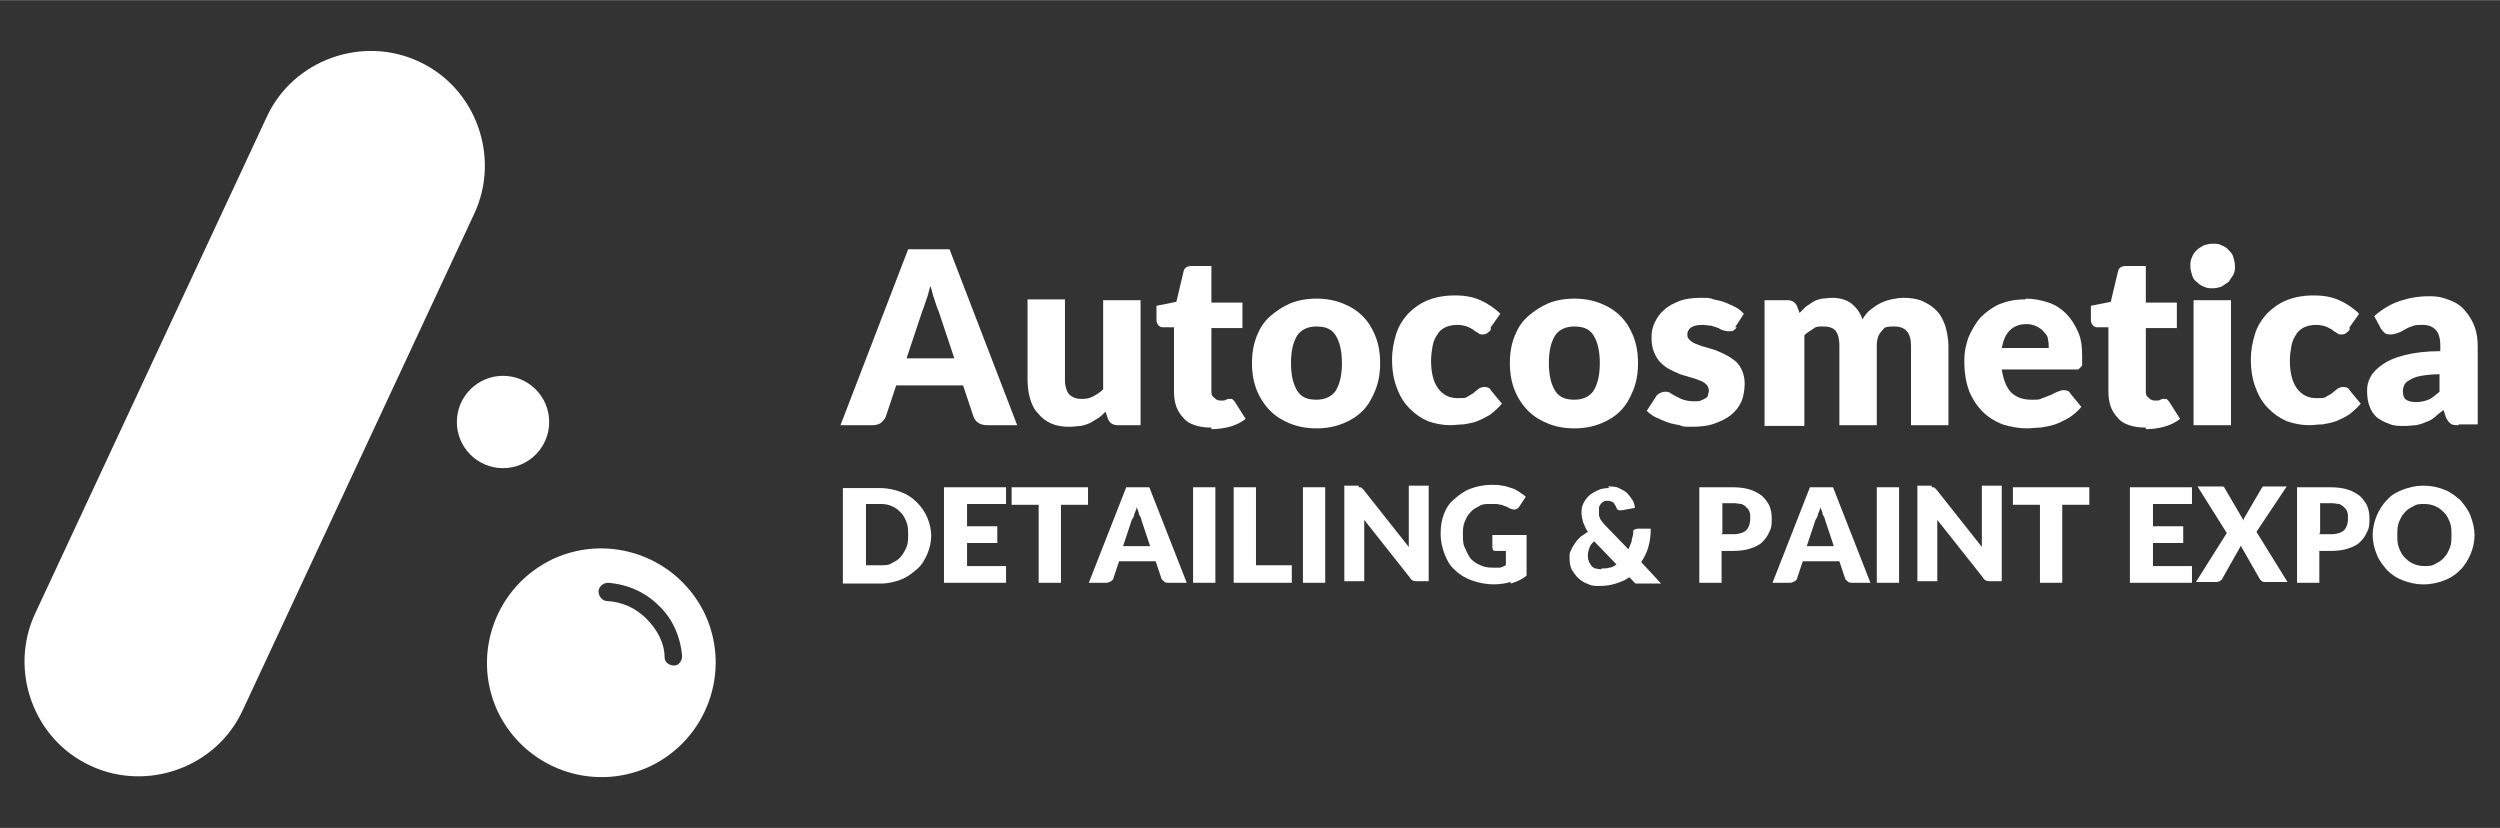 <?xml version="1.0" encoding="UTF-8"?>
<svg id="Layer_1" xmlns="http://www.w3.org/2000/svg" width="110.8mm" height="36.7mm" version="1.1" viewBox="0 0 314.1 104">
  <rect x="0" y="0" width="314.1" height="104" fill="#333333" stroke="none"/>
  <!-- Generator: Adobe Illustrator 29.6.1, SVG Export Plug-In . SVG Version: 2.1.1 Build 9)  -->
  <defs>
    <style>
      .st0, .st1 {
        fill: #fff;
      }

      .st1 {
        fill-rule: evenodd;
      }
    </style>
  </defs>
  <g>
    <path class="st1" d="M63.2,47.2c3.2,0,5.8,2.6,5.8,5.8s-2.6,5.8-5.8,5.8-5.8-2.6-5.8-5.8,2.6-5.8,5.8-5.8"/>
    <path class="st1" d="M88.6,77.2c-3.4-7.2-11.9-10.3-19.1-7-7.2,3.4-10.3,11.9-7,19.1,3.4,7.2,11.9,10.3,19.1,7,7.2-3.4,10.3-11.9,7-19.1ZM84.7,83.6c-.6,0-1.2-.4-1.2-1,0-1.9-1-3.6-2.3-4.9-1.3-1.3-3-2.1-4.9-2.2h0c-.6,0-1.1-.6-1.1-1.2s.6-1.1,1.2-1.1c2.5.2,4.7,1.2,6.4,2.9,1.7,1.6,2.7,3.9,2.9,6.3,0,.6-.4,1.2-1,1.2Z"/>
    <path class="st1" d="M52.6,7.7h0c7.2,3.3,10.3,12,7,19.1l-29.1,62.4c-3.3,7.2-12,10.3-19.1,7h0c-7.2-3.3-10.3-12-7-19.1L33.5,14.7c3.3-7.2,12-10.3,19.1-7"/>
  </g>
  <g>
    <g>
      <path class="st0" d="M117,67.2c0,.9-.2,1.7-.5,2.4-.3.7-.7,1.4-1.3,1.9s-1.2,1-2,1.3-1.6.5-2.6.5h-4.7v-12h4.7c.9,0,1.8.2,2.6.5.8.3,1.4.7,2,1.3s1,1.2,1.3,1.9.5,1.5.5,2.4v-.2ZM114.1,67.2c0-.6,0-1.1-.2-1.6s-.4-.9-.7-1.2-.6-.6-1.1-.8c-.4-.2-.9-.3-1.4-.3h-1.9v7.7h1.9c.5,0,1,0,1.4-.3.4-.2.8-.4,1.1-.8s.5-.7.7-1.2.2-1,.2-1.6h0Z"/>
      <path class="st0" d="M126.4,61.2v2.1h-4.9v2.8h3.8v2.1h-3.8v2.9h4.9v2.1h-7.8v-12s7.8,0,7.8,0Z"/>
      <path class="st0" d="M136.7,61.2v2.2h-3.4v9.8h-2.8v-9.8h-3.4v-2.2s9.6,0,9.6,0Z"/>
      <path class="st0" d="M149,73.2h-2.2c-.2,0-.4,0-.6-.2s-.3-.3-.3-.4l-.7-2.1h-4.6l-.7,2.1c0,.2-.2.3-.3.4-.2.1-.4.2-.6.2h-2.2l4.7-12h2.9l4.7,12h-.1ZM141.2,68.6h3.3l-1.1-3.3c0-.2-.2-.5-.3-.7,0-.3-.2-.6-.3-.9,0,.3-.2.6-.3.9,0,.3-.2.5-.3.7l-1.1,3.3h.1Z"/>
      <path class="st0" d="M152.7,73.2h-2.8v-12h2.8v12Z"/>
      <path class="st0" d="M157.8,71h4.5v2.2h-7.3v-12h2.8v9.8Z"/>
      <path class="st0" d="M166.5,73.2h-2.8v-12h2.8v12Z"/>
      <path class="st0" d="M170.7,61.2h.2s.1,0,.2.1c0,0,.1.1.2.2l5.7,7.2v-7.7h2.5v12h-1.5c-.2,0-.4,0-.5-.1-.1,0-.3-.2-.4-.4l-5.7-7.2v7.7h-2.5v-12h1.8v.2Z"/>
      <path class="st0" d="M189.8,73.1c-.7.2-1.4.3-2.2.3s-1.9-.2-2.7-.5-1.5-.7-2.1-1.3c-.6-.5-1-1.2-1.3-2s-.5-1.6-.5-2.5.1-1.7.4-2.5c.3-.8.7-1.4,1.3-1.9s1.2-1,2-1.3,1.7-.5,2.6-.5,1,0,1.4.1c.4,0,.8.2,1.2.3s.7.3,1,.5.6.4.8.6l-.8,1.2c-.1.2-.3.3-.5.4-.2,0-.4,0-.6-.1-.2-.1-.4-.2-.6-.3-.2,0-.4-.2-.6-.2s-.4-.1-.6-.1h-.8c-.5,0-1,0-1.4.3-.4.2-.8.4-1.1.8-.3.3-.5.7-.7,1.2s-.2,1-.2,1.6,0,1.2.3,1.7c.2.5.4.9.7,1.3.3.3.7.6,1.2.8.4.2.9.3,1.5.3h.9c.3,0,.5-.2.8-.3v-1.8h-1.2c-.2,0-.3,0-.4-.1,0,0-.1-.2-.1-.4v-1.5h4.3v5.1c-.6.5-1.3.8-2,1v-.2Z"/>
      <path class="st0" d="M202,61.1c.5,0,1,0,1.4.2s.8.4,1,.6.5.6.7.9c.2.3.3.7.3,1l-1.7.3c-.3,0-.5,0-.6-.3s-.3-.5-.4-.7c-.2-.1-.4-.2-.7-.2s-.4,0-.5.1c-.1,0-.3.2-.4.3,0,.1-.2.3-.2.4v.9c0,.1,0,.3.1.4,0,.1.1.3.2.4.1.1.2.3.4.5l3,3.1c.1-.3.3-.7.4-1,0-.4.2-.7.2-1.1s0-.3.2-.4c0,0,.2-.1.4-.1h1.6c0,.8-.1,1.6-.3,2.3-.2.7-.5,1.3-.9,1.9l2.5,2.7h-3.1s-.2,0-.2-.1c0,0-.2-.1-.2-.2l-.5-.5c-.5.4-1.1.6-1.7.8s-1.3.3-2,.3-.9,0-1.4-.2-.9-.4-1.2-.7c-.4-.3-.6-.7-.9-1.1-.2-.4-.3-.9-.3-1.5s0-.7.2-1c.1-.3.3-.6.5-.9s.4-.5.7-.8c.3-.2.6-.4.9-.6-.3-.4-.4-.8-.6-1.2-.1-.4-.2-.8-.2-1.1s0-.8.2-1.2.4-.7.7-1,.7-.5,1.1-.7c.4-.2.9-.3,1.5-.3l-.2-.2ZM201.2,71.4c.4,0,.7,0,1-.1.3,0,.6-.2.9-.4l-2.8-2.9c-.3.2-.5.5-.6.8s-.2.6-.2.9,0,.5.1.7c0,.2.2.4.3.6s.3.3.5.4c.2,0,.4.1.7.1h.1Z"/>
      <path class="st0" d="M216.3,69.2v4h-2.8v-12h4.2c.8,0,1.6.1,2.2.3.6.2,1.1.5,1.5.8.4.4.7.8.9,1.2.2.5.3,1,.3,1.6s0,1.2-.3,1.7c-.2.5-.5.9-.9,1.3s-.9.6-1.5.8c-.6.2-1.3.3-2.2.3h-1.5.1ZM216.3,67.1h1.5c.7,0,1.3-.2,1.6-.5s.5-.8.5-1.5,0-.5-.1-.8c0-.2-.2-.4-.4-.6-.2-.2-.4-.3-.6-.4-.3,0-.6-.1-.9-.1h-1.5v3.8h-.1Z"/>
      <path class="st0" d="M234.9,73.2h-2.2c-.2,0-.4,0-.6-.2s-.3-.3-.3-.4l-.7-2.1h-4.6l-.7,2.1c0,.2-.2.3-.3.4-.2.1-.4.2-.6.2h-2.2l4.7-12h2.9l4.7,12h-.1ZM227.1,68.6h3.3l-1.1-3.3c0-.2-.2-.5-.3-.7,0-.3-.2-.6-.3-.9,0,.3-.2.6-.3.9,0,.3-.2.5-.3.7l-1.1,3.3h.1Z"/>
      <path class="st0" d="M238.6,73.2h-2.8v-12h2.8v12Z"/>
      <path class="st0" d="M242.7,61.2h.2s.1,0,.2.1c0,0,.1.1.2.2l5.7,7.2v-7.7h2.5v12h-1.5c-.2,0-.4,0-.5-.1-.1,0-.3-.2-.4-.4l-5.7-7.2v7.7h-2.5v-12h1.8v.2Z"/>
      <path class="st0" d="M262.5,61.2v2.2h-3.4v9.8h-2.8v-9.8h-3.4v-2.2h9.6,0Z"/>
      <path class="st0" d="M275.4,61.2v2.1h-4.9v2.8h3.8v2.1h-3.8v2.9h4.9v2.1h-7.8v-12s7.8,0,7.8,0Z"/>
      <path class="st0" d="M279.8,67l-3.7-5.9h3.2s.2.1.2.2l2.4,4.1v-.2q0-.1.1-.2l2.1-3.6c0-.1.2-.2.2-.3h3l-3.8,5.7,3.9,6.3h-2.8c-.2,0-.3,0-.4-.1-.1,0-.2-.2-.3-.3l-2.4-4.2c0,.1,0,.2-.1.3l-2.2,3.9c0,.1-.2.2-.3.3-.1,0-.2.1-.4.1h-2.6l3.9-6.2h0Z"/>
      <path class="st0" d="M291.4,69.2v4h-2.8v-12h4.2c.8,0,1.6.1,2.2.3s1.1.5,1.5.8c.4.4.7.8.9,1.2.2.5.3,1,.3,1.6s0,1.2-.3,1.7c-.2.5-.5.9-.9,1.3s-.9.6-1.5.8c-.6.2-1.3.3-2.2.3h-1.5.1ZM291.4,67.1h1.5c.7,0,1.3-.2,1.6-.5.3-.3.5-.8.5-1.5s0-.5-.1-.8c0-.2-.2-.4-.4-.6-.2-.2-.4-.3-.6-.4-.3,0-.6-.1-.9-.1h-1.5v3.8h-.1Z"/>
      <path class="st0" d="M310.9,67.2c0,.9-.2,1.7-.5,2.4-.3.7-.7,1.4-1.3,2s-1.2,1-2,1.3-1.6.5-2.6.5-1.8-.2-2.6-.5-1.4-.7-2-1.3c-.5-.6-1-1.2-1.3-2-.3-.7-.5-1.6-.5-2.4s.2-1.7.5-2.4c.3-.7.7-1.4,1.3-2,.5-.6,1.2-1,2-1.3s1.6-.5,2.6-.5,1.8.2,2.6.5c.8.3,1.4.8,2,1.3.5.6,1,1.2,1.3,2,.3.8.5,1.6.5,2.4ZM308,67.2c0-.6,0-1.1-.2-1.6s-.4-.9-.7-1.2c-.3-.3-.6-.6-1.1-.8-.4-.2-.9-.3-1.4-.3s-1,0-1.4.3c-.4.2-.8.4-1.1.8-.3.3-.5.7-.7,1.2s-.2,1-.2,1.6,0,1.1.2,1.6.4.9.7,1.2c.3.3.6.6,1.1.8.4.2.9.3,1.4.3s1,0,1.4-.3c.4-.2.8-.4,1.1-.8.3-.3.5-.7.7-1.2s.2-1,.2-1.6Z"/>
    </g>
    <g>
      <path class="st0" d="M128,53.4h-4c-.4,0-.8-.1-1.1-.3-.3-.2-.5-.5-.6-.8l-1.3-3.9h-8.4l-1.3,3.9c-.1.3-.3.5-.6.8-.3.2-.6.3-1.1.3h-4l8.5-22.1h5.2l8.5,22.1h.2ZM113.9,45h6l-2-6c-.2-.4-.3-.8-.5-1.4-.2-.5-.3-1.1-.5-1.7-.2.6-.3,1.2-.5,1.7s-.3,1-.5,1.4l-2,6Z"/>
      <path class="st0" d="M133.8,37.7v10c0,.8.2,1.4.5,1.8.4.4.9.6,1.6.6s1-.1,1.4-.3.9-.5,1.3-.9v-11.2h4.7v15.7h-2.9c-.6,0-1-.3-1.2-.8l-.3-.9c-.3.3-.6.6-.9.8-.3.2-.7.4-1,.6-.4.2-.8.3-1.2.4-.4,0-.9.1-1.4.1-.9,0-1.6-.1-2.3-.4-.7-.3-1.2-.7-1.7-1.3-.5-.5-.8-1.2-1-1.9s-.3-1.5-.3-2.4v-10h4.7,0Z"/>
      <path class="st0" d="M152.1,53.7c-.7,0-1.4-.1-2-.3s-1.1-.5-1.4-.9c-.4-.4-.7-.9-.9-1.4-.2-.6-.3-1.2-.3-1.9v-8.1h-1.3c-.2,0-.4,0-.6-.2-.2-.2-.3-.4-.3-.7v-1.8l2.5-.5.9-3.8c.1-.5.5-.7,1-.7h2.5v4.6h3.9v3.2h-3.9v7.8c0,.4,0,.7.3.9.2.2.4.4.8.4s.3,0,.4,0,.2,0,.3-.1c0,0,.2,0,.2-.1h.6s.2.2.3.3l1.4,2.2c-.6.5-1.3.8-2,1-.8.2-1.5.3-2.3.3v-.2Z"/>
      <path class="st0" d="M165.4,37.5c1.2,0,2.3.2,3.3.6,1,.4,1.8.9,2.5,1.6.7.7,1.2,1.5,1.6,2.5.4,1,.6,2.1.6,3.4s-.2,2.4-.6,3.4c-.4,1-.9,1.9-1.6,2.6-.7.7-1.5,1.2-2.5,1.6-1,.4-2.1.6-3.3.6s-2.3-.2-3.3-.6-1.8-.9-2.5-1.6c-.7-.7-1.3-1.6-1.7-2.6s-.6-2.1-.6-3.4.2-2.4.6-3.4c.4-1,.9-1.8,1.7-2.5s1.6-1.2,2.5-1.6c1-.4,2.1-.6,3.3-.6ZM165.4,50.2c1.1,0,1.9-.4,2.4-1.1.5-.8.8-1.9.8-3.5s-.3-2.7-.8-3.5-1.3-1.1-2.4-1.1-1.9.4-2.4,1.1c-.5.8-.8,1.9-.8,3.5s.3,2.7.8,3.5,1.3,1.1,2.4,1.1Z"/>
      <path class="st0" d="M187.3,41.4c-.1.2-.3.3-.4.4-.1.1-.3.2-.6.2s-.4,0-.6-.2c-.2-.1-.4-.2-.6-.4-.2-.1-.5-.3-.8-.4-.3-.1-.7-.2-1.2-.2s-1.1.1-1.5.3-.8.5-1,.9c-.3.4-.5.9-.6,1.4-.1.6-.2,1.2-.2,1.9,0,1.5.3,2.7.9,3.5.6.8,1.4,1.2,2.4,1.2s1,0,1.3-.2.6-.3.8-.5.4-.3.6-.5c.2-.1.4-.2.7-.2s.7.1.8.4l1.4,1.7c-.5.6-1,1-1.5,1.4-.5.3-1.1.6-1.6.8s-1.1.3-1.7.4c-.6,0-1.1.1-1.7.1-1,0-1.9-.2-2.8-.5-.9-.4-1.6-.9-2.3-1.6-.7-.7-1.2-1.5-1.6-2.6-.4-1-.6-2.2-.6-3.5s.2-2.2.5-3.2.8-1.8,1.5-2.6c.7-.7,1.5-1.3,2.5-1.7s2.1-.6,3.4-.6,2.3.2,3.2.6c.9.4,1.8,1,2.5,1.7l-1.2,1.7v.3Z"/>
      <path class="st0" d="M197.8,37.5c1.2,0,2.3.2,3.3.6,1,.4,1.8.9,2.5,1.6.7.7,1.2,1.5,1.6,2.5.4,1,.6,2.1.6,3.4s-.2,2.4-.6,3.4c-.4,1-.9,1.9-1.6,2.6-.7.7-1.5,1.2-2.5,1.6-1,.4-2.1.6-3.3.6s-2.3-.2-3.3-.6-1.8-.9-2.5-1.6c-.7-.7-1.3-1.6-1.7-2.6s-.6-2.1-.6-3.4.2-2.4.6-3.4c.4-1,.9-1.8,1.7-2.5s1.6-1.2,2.5-1.6c1-.4,2.1-.6,3.3-.6ZM197.8,50.2c1.1,0,1.9-.4,2.4-1.1.5-.8.8-1.9.8-3.5s-.3-2.7-.8-3.5-1.3-1.1-2.4-1.1-1.9.4-2.4,1.1c-.5.8-.8,1.9-.8,3.5s.3,2.7.8,3.5,1.3,1.1,2.4,1.1Z"/>
      <path class="st0" d="M218.2,41.1c-.1.2-.3.3-.4.4s-.3.1-.5.1-.4,0-.7-.1c-.2,0-.5-.2-.7-.3-.3-.1-.5-.2-.9-.3-.3,0-.7-.1-1.1-.1-.6,0-1.1.1-1.4.3-.3.2-.5.5-.5.9s.1.5.3.7.5.4.8.5.7.3,1.2.4c.4.1.9.3,1.3.4.5.2.9.4,1.3.6.4.2.8.5,1.2.8.3.3.6.7.8,1.2s.3,1,.3,1.6-.1,1.5-.4,2.2c-.3.7-.7,1.2-1.3,1.7s-1.3.8-2.1,1.1-1.8.4-2.8.4-1.1,0-1.6-.2c-.5-.1-1.1-.2-1.6-.4s-1-.4-1.4-.6c-.4-.2-.8-.5-1.1-.8l1.1-1.7c.1-.2.3-.4.5-.5s.4-.2.7-.2.5,0,.7.2c.2.1.5.3.7.4.3.1.5.3.9.4.3.1.8.2,1.3.2s.7,0,.9-.1.5-.2.6-.3c.2-.1.3-.3.3-.4,0-.2.1-.3.1-.5,0-.3-.1-.6-.3-.8s-.5-.4-.8-.5-.7-.3-1.2-.4c-.4-.1-.9-.3-1.3-.4-.5-.2-.9-.4-1.3-.6-.4-.2-.8-.5-1.2-.9-.3-.3-.6-.8-.8-1.3s-.3-1.1-.3-1.8.1-1.3.4-1.9.6-1.1,1.2-1.6c.5-.5,1.2-.8,1.9-1.1.8-.3,1.7-.4,2.7-.4s1.1,0,1.6.2c.5.1,1,.2,1.5.4s.9.4,1.3.6c.4.2.7.5,1,.8l-1.1,1.7h.2Z"/>
      <path class="st0" d="M221.7,53.4v-15.7h2.9c.6,0,1,.3,1.2.8l.3.8c.3-.3.5-.5.8-.8.3-.2.6-.4.9-.6.3-.2.7-.3,1.1-.4.4,0,.8-.1,1.3-.1.9,0,1.7.2,2.4.7.6.5,1.1,1.1,1.4,2,.3-.5.6-.9,1-1.2s.8-.6,1.2-.8.9-.4,1.4-.5,1-.2,1.5-.2c.9,0,1.7.1,2.4.4.7.3,1.3.7,1.8,1.2s.8,1.1,1.1,1.9c.2.7.4,1.6.4,2.5v10h-4.7v-10c0-1.6-.7-2.4-2.1-2.4s-1.2.2-1.6.6c-.4.4-.6,1-.6,1.8v10h-4.7v-10c0-.9-.2-1.5-.5-1.9-.4-.4-.9-.5-1.6-.5s-.8,0-1.2.3-.7.4-1.1.8v11.4h-5Z"/>
      <path class="st0" d="M254.5,37.5c1,0,2,.2,2.9.5s1.6.8,2.2,1.4c.6.6,1.1,1.4,1.5,2.3s.5,1.9.5,3,0,.6,0,.9,0,.4-.2.5c0,.1-.2.2-.3.3h-9.6c.2,1.3.6,2.3,1.2,2.9.6.6,1.5.9,2.5.9s1,0,1.4-.2c.4-.1.7-.3,1.1-.4.3-.2.6-.3.8-.4.3-.1.5-.2.8-.2s.7.1.8.4l1.4,1.7c-.5.6-1,1-1.6,1.4-.6.3-1.1.6-1.7.8s-1.2.3-1.8.4c-.6,0-1.2.1-1.7.1-1.1,0-2.1-.2-3.1-.5-1-.4-1.8-.9-2.5-1.6-.7-.7-1.3-1.6-1.7-2.6-.4-1.1-.6-2.3-.6-3.7s.2-2,.5-3c.4-.9.9-1.8,1.5-2.5.7-.7,1.5-1.3,2.4-1.7,1-.4,2-.6,3.2-.6h.1ZM254.6,40.7c-.9,0-1.6.3-2.1.8s-.8,1.2-1,2.2h5.9c0-.4,0-.7-.1-1.1,0-.4-.3-.7-.5-.9-.2-.3-.5-.5-.9-.7s-.8-.3-1.3-.3h0Z"/>
      <path class="st0" d="M269.5,53.7c-.7,0-1.4-.1-2-.3s-1.1-.5-1.4-.9c-.4-.4-.7-.9-.9-1.4-.2-.6-.3-1.2-.3-1.9v-8.1h-1.3c-.2,0-.4,0-.6-.2s-.3-.4-.3-.7v-1.8l2.5-.5.9-3.8c.1-.5.5-.7,1-.7h2.5v4.6h3.9v3.2h-3.9v7.8c0,.4,0,.7.3.9.2.2.4.4.8.4h.4c.1,0,.2,0,.3-.1,0,0,.2,0,.2-.1h.6s.2.2.3.3l1.4,2.2c-.6.5-1.3.8-2,1-.8.2-1.5.3-2.3.3v-.2Z"/>
      <path class="st0" d="M280.8,33.4c0,.4,0,.7-.2,1.1-.2.3-.4.6-.6.9-.3.2-.6.4-.9.6-.3.1-.7.2-1.1.2s-.7,0-1.1-.2c-.3-.1-.6-.3-.9-.6-.3-.2-.5-.5-.6-.9-.1-.3-.2-.7-.2-1.1s0-.7.2-1.1c.1-.3.3-.6.6-.9.3-.3.6-.4.9-.6.3-.1.7-.2,1.1-.2s.8,0,1.1.2c.3.1.7.3.9.6.3.3.5.5.6.9.1.4.2.7.2,1.1ZM280.3,37.7v15.7h-4.7v-15.7h4.7Z"/>
      <path class="st0" d="M295.2,41.4c-.1.2-.3.3-.4.4-.1.1-.3.2-.6.2s-.4,0-.6-.2c-.2-.1-.4-.2-.6-.4-.2-.1-.5-.3-.8-.4-.3-.1-.7-.2-1.2-.2s-1.1.1-1.5.3-.8.5-1,.9c-.3.4-.5.9-.6,1.4-.1.6-.2,1.2-.2,1.9,0,1.5.3,2.7.9,3.5s1.4,1.2,2.4,1.2,1,0,1.3-.2.6-.3.8-.5c.2-.2.4-.3.6-.5.2-.1.4-.2.7-.2s.7.1.8.4l1.4,1.7c-.5.6-1,1-1.5,1.4-.5.3-1.1.6-1.6.8-.6.2-1.1.3-1.7.4-.6,0-1.1.1-1.7.1-1,0-1.9-.2-2.8-.5-.9-.4-1.6-.9-2.3-1.6-.7-.7-1.2-1.5-1.6-2.6-.4-1-.6-2.2-.6-3.5s.2-2.2.5-3.2.8-1.8,1.5-2.6c.7-.7,1.5-1.3,2.5-1.7s2.1-.6,3.4-.6,2.3.2,3.2.6c.9.4,1.8,1,2.5,1.7l-1.2,1.7v.3Z"/>
      <path class="st0" d="M308.9,53.4c-.4,0-.8,0-1-.2-.2-.1-.4-.4-.6-.8l-.3-.9c-.4.3-.8.6-1.1.9-.4.3-.7.5-1.1.6-.4.2-.8.3-1.2.4-.4,0-.9.1-1.5.1s-1.4,0-2-.3c-.6-.2-1.1-.5-1.5-.8-.4-.4-.7-.8-.9-1.4-.2-.5-.3-1.2-.3-1.9s.1-1.1.4-1.7c.3-.6.8-1.1,1.5-1.6s1.6-.9,2.8-1.2c1.2-.3,2.7-.5,4.5-.5v-.7c0-.9-.2-1.6-.6-2s-.9-.6-1.6-.6-1,0-1.4.2c-.4.1-.7.3-.9.4-.3.2-.5.3-.8.4-.3.1-.6.2-.9.2s-.6,0-.8-.2c-.2-.2-.4-.4-.5-.6l-.8-1.5c.9-.8,2-1.5,3.2-1.9s2.4-.6,3.7-.6,1.8.2,2.6.5c.8.3,1.4.7,1.9,1.3s.9,1.2,1.2,2c.3.8.4,1.6.4,2.5v9.8h-2.4ZM303.5,50.5c.6,0,1.1-.1,1.6-.3s.9-.6,1.4-1v-2.2c-.9,0-1.7.1-2.3.2-.6.1-1.1.3-1.4.5-.4.2-.6.4-.7.6s-.2.5-.2.8c0,.5.1.9.4,1.1.3.2.7.3,1.3.3h-.1Z"/>
    </g>
  </g>
</svg>